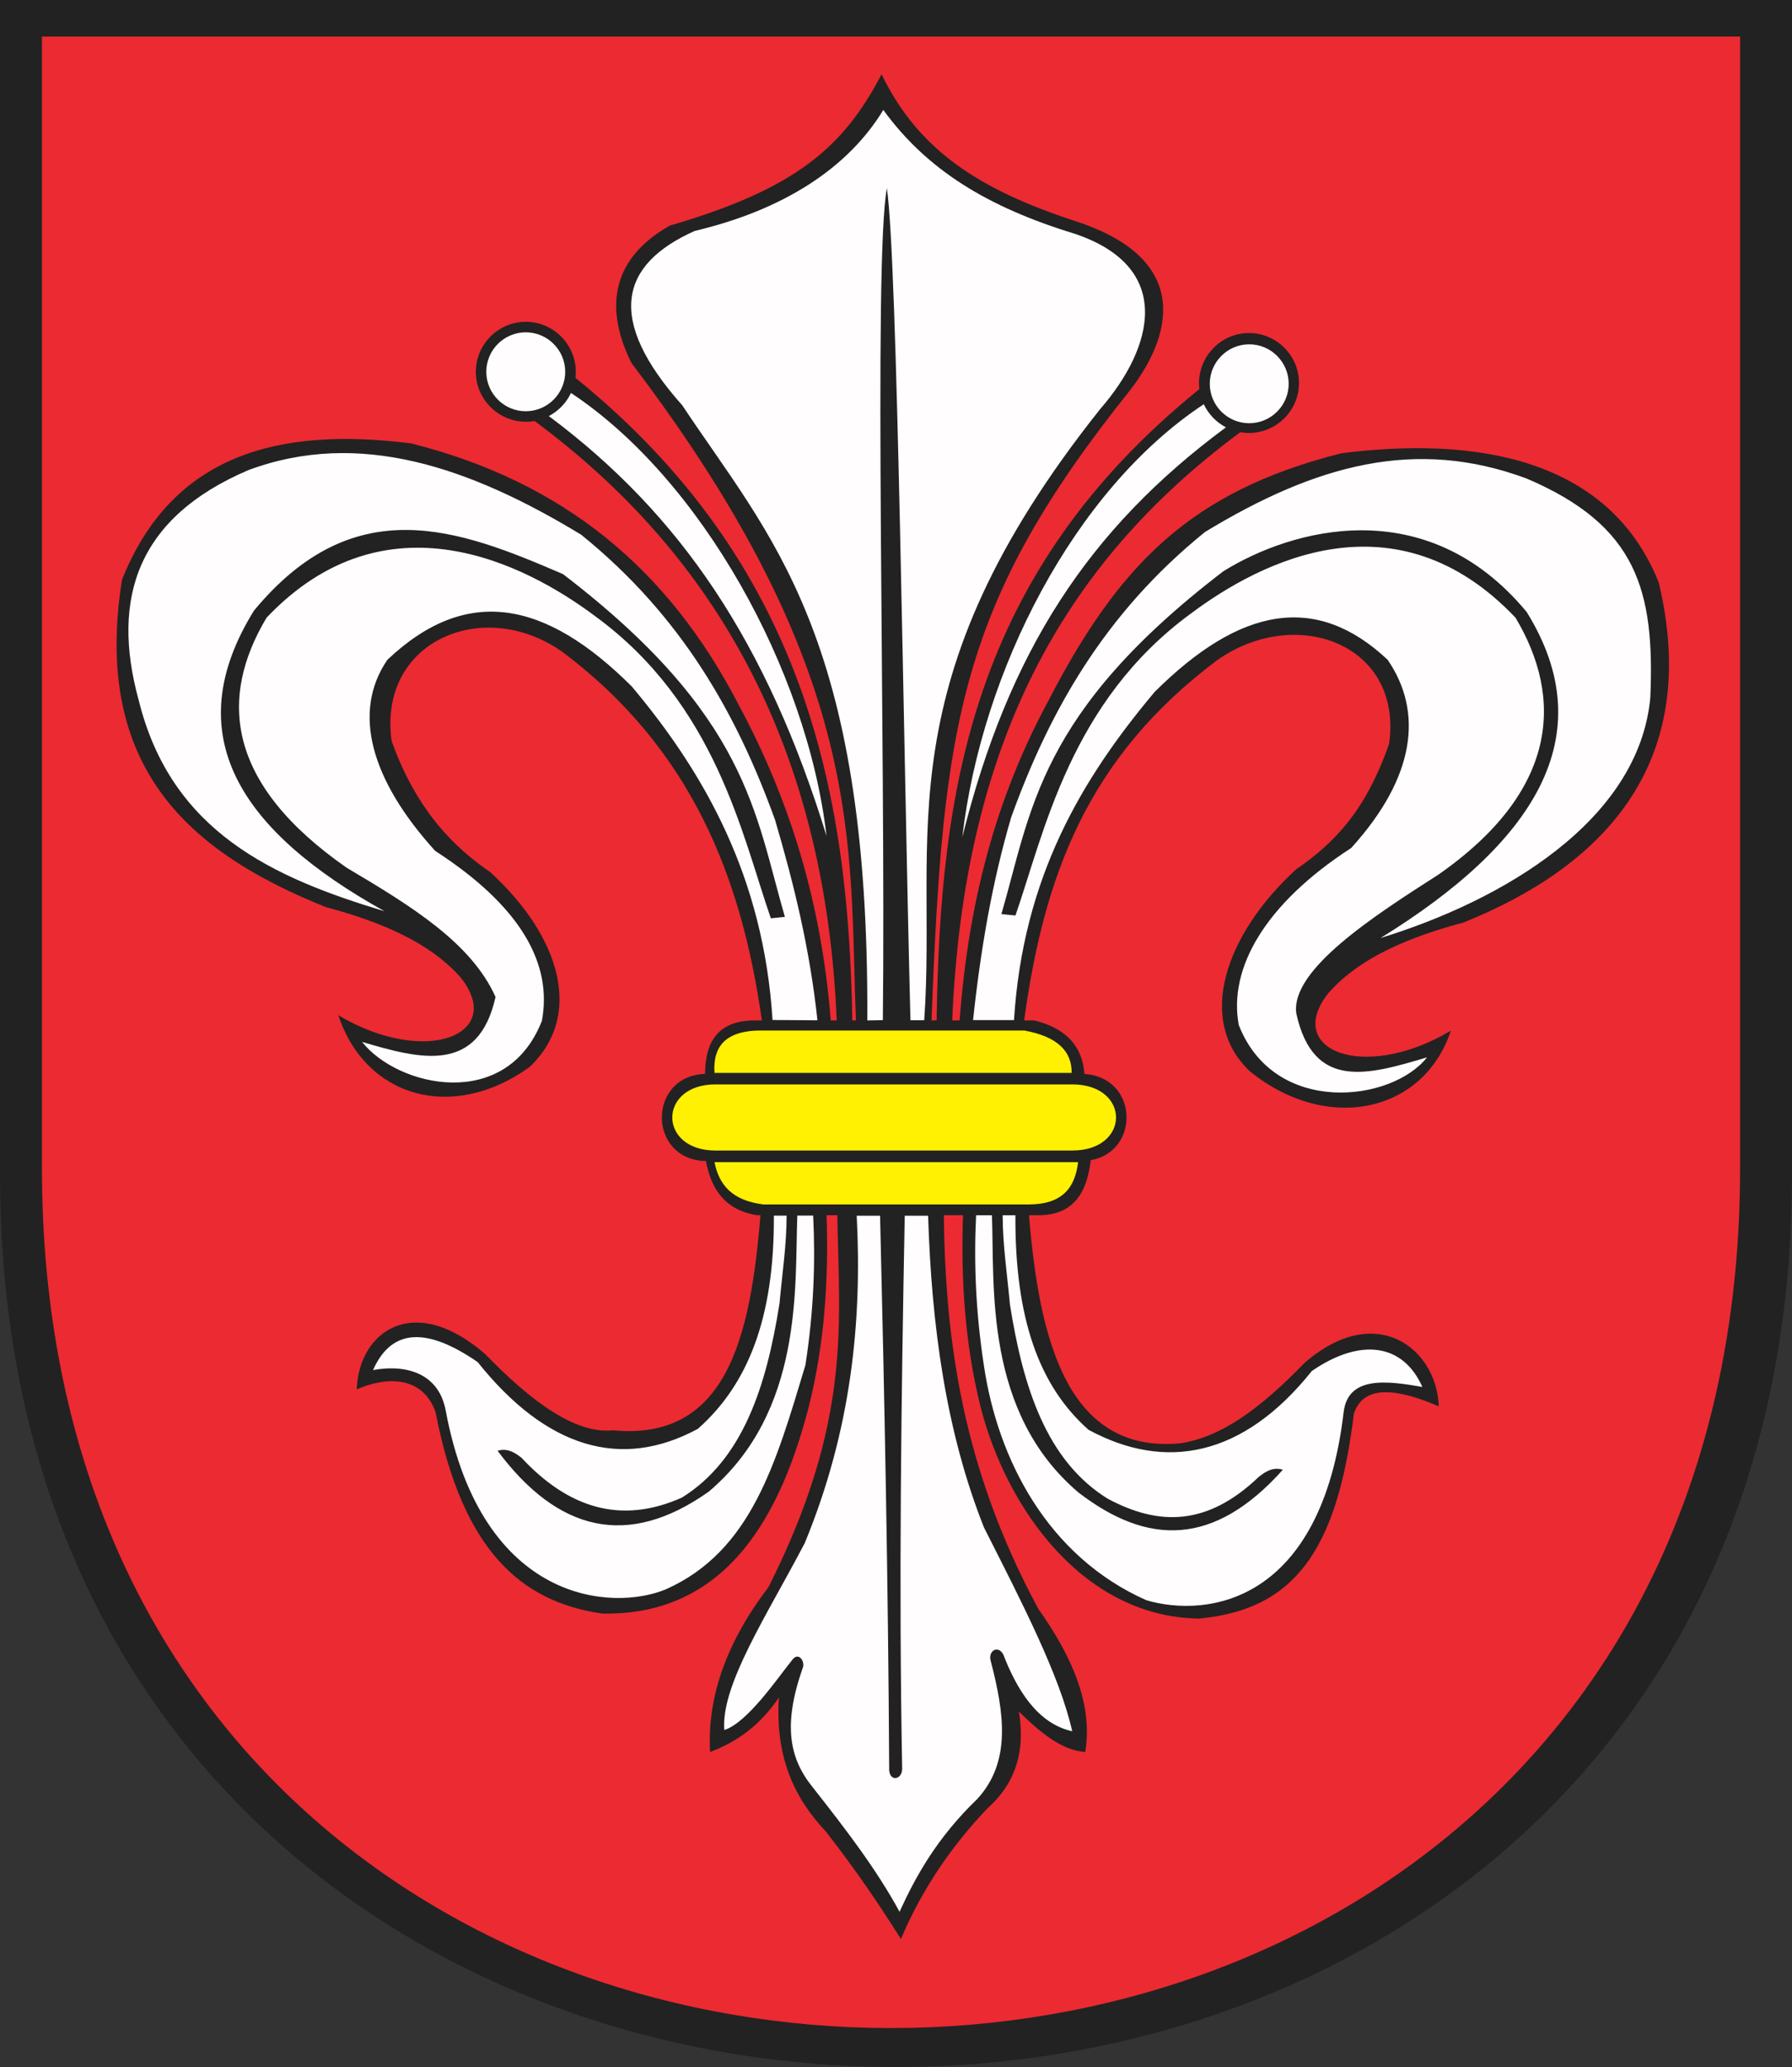 <?xml version="1.0" encoding="ISO-8859-1" standalone="yes"?>
<svg width="543.305" height="626.539">
  <rect width="100%" height="100%" fill="#333333" stroke="none"/>
  <defs> 
    <marker id="ArrowEnd" viewBox="0 0 10 10" refX="0" refY="5" 
     markerUnits="strokeWidth" 
     markerWidth="4" 
     markerHeight="3" 
     orient="auto"> 
        <path d="M 0 0 L 10 5 L 0 10 z" /> 
    </marker>
    <marker id="ArrowStart" viewBox="0 0 10 10" refX="10" refY="5" 
     markerUnits="strokeWidth" 
     markerWidth="4" 
     markerHeight="3" 
     orient="auto"> 
        <path d="M 10 0 L 0 5 L 10 10 z" /> 
    </marker> </defs>
<g>
<path style="stroke:none; fill-rule:evenodd; fill:#222222" d="M 543.305 0L 543.305 356.039C 543.305 716.703 0 716.707 0 356.039L 0 0L 543.305 0"/>
<path style="stroke:none; fill-rule:evenodd; fill:#fff101" d="M 216.625 352.258L 326.864 352.258C 325.942 360.004 322.11 365.082 311.879 365.082L 231.407 365.082C 221.864 363.875 217.961 359.063 216.629 352.258L 216.625 352.258zM 216.899 348.742L 325.075 348.742C 342.793 348.742 342.793 328.7 325.075 328.7L 216.899 328.7C 199.469 328.7 199.469 348.742 216.899 348.742zM 216.625 325.211L 324.903 325.211C 324.985 318.824 320.852 314.258 310.547 312.36L 231.391 312.36C 219.891 312.184 216.094 317.231 216.625 325.211"/>
<path style="stroke:none; fill-rule:evenodd; fill:#fffdfd" d="M 234.219 309.176C 231.504 265.836 213.602 234.371 191.551 208.082C 165.469 182.071 141.551 177.176 117.453 199.992C 106.668 215.746 112.344 236.328 131.93 257.907C 158.258 274.938 167.489 292.399 164.293 309.434C 153.438 337.192 120.426 329.391 109.785 315.821C 127.606 321.129 145.032 325.543 150.239 302.196C 142.891 285.86 124.993 274.793 105.098 263.02C 68.539 237.543 66.273 211.567 80.828 187.219C 117.098 149.043 159.375 171.012 180.477 186.797C 217.09 213.555 224.95 253.117 233.707 278.352C 235.125 278.211 236.543 278.071 237.965 277.926C 228.856 246.664 226.879 217.008 170.684 174.02C 139.063 160.371 107.477 148.297 77 185.09C 53.559 222.918 73.043 252.02 116.602 276.219C 82.785 266.043 51.957 252.164 42.078 212.344C 33.457 181.082 41.902 156.739 75.293 142.504C 108.934 129.985 142.575 141.664 176.219 162.09C 206.973 186.965 223.543 216.844 234.985 248.535C 240.696 267.91 245.528 287.621 247.836 309.27L 234.219 309.176zM 307.43 309.203C 310.145 265.864 327.977 236.074 350.024 209.785C 376.106 183.774 399.172 179.731 420.715 199.992C 431.5 215.746 429.231 235.477 409.645 257.055C 383.313 274.086 372.383 293.676 375.578 310.711C 386.434 338.469 422 334.074 432.641 320.504C 414.821 325.813 398.246 330.653 393.039 307.305C 391.024 293.953 417.008 277.348 436.047 265.149C 472.606 239.672 474.024 211.563 459.469 187.219C 423.2 149.043 382.2 170.16 361.098 185.946C 324.485 212.703 316.625 252.266 307.867 277.5C 306.45 277.36 305.032 277.219 303.61 277.074C 312.719 245.813 314.696 216.157 370.891 173.168C 391.442 160.371 432.395 148.723 462.871 185.516C 486.313 223.344 464.7 255.852 418.586 284.313C 455.301 273.051 496.84 248.922 500.348 211.492C 501.731 178.953 496.27 159.293 462.875 145.063C 429.235 132.543 399 140.817 365.356 161.242C 334.602 186.117 318.032 215.996 306.59 247.688C 300.879 267.063 297.325 287.567 295.016 309.211L 307.43 309.203zM 262.95 309.305C 263.567 192.008 233.114 162.512 206.852 122.86C 183.66 96.836 187.793 80.203 210.625 70C 237.235 63.707 257.016 51.121 267.801 33.321C 281.012 51.485 299.36 62.774 325.922 70.883C 355.903 81.02 349.973 105.059 333.606 123.938C 267.332 207.153 284.18 253.559 280.207 309.242C 278.77 309.242 277.469 309.242 276.032 309.242C 273.875 225.457 272.121 78.805 268.883 57.051C 264.75 79.703 268.567 225.614 267.668 309.223L 262.953 309.305L 262.95 309.305zM 364.965 122.532C 366.379 125.532 368.75 127.996 371.68 129.532C 329.969 160.391 305.739 197.535 291.746 253.805C 297.61 203.453 325.559 148.582 364.961 122.532L 364.965 122.532zM 378.746 104.367C 385.332 104.367 390.707 109.739 390.707 116.328C 390.707 122.914 385.336 128.289 378.746 128.289C 372.16 128.289 366.785 122.918 366.785 116.328C 366.785 109.742 372.157 104.367 378.746 104.367zM 159.399 100.731C 165.985 100.731 171.36 106.102 171.36 112.692C 171.36 119.278 165.989 124.653 159.399 124.653C 152.813 124.653 147.438 119.282 147.438 112.692C 147.438 106.106 152.809 100.731 159.399 100.731zM 173.11 119.121C 171.696 122.121 169.325 124.586 166.395 126.121C 206.371 155.942 232.489 194.645 250.586 253.375C 244.723 203.024 212.516 145.172 173.114 119.117L 173.11 119.121zM 307.856 368.364C 307.68 399.426 314.918 420.063 330.051 433.407C 353.309 445.992 376.871 441.66 397.715 415.586C 412.438 405.442 425.379 407.203 431.243 420.418C 420.496 418.508 408.762 416.996 407.379 427.969C 400.602 485.77 366.243 490.504 347.567 485.063C 317.461 471.684 302.504 442.164 298.328 414.074C 295.813 397.762 295.235 382.75 295.934 368.356L 300.739 368.356C 301.571 389.746 298.231 428.047 327.024 452.438C 347.965 468.508 368 468.887 388.95 445.492C 387.141 444.985 385.129 444.883 381.703 447.606C 366.078 462.582 351.364 462.633 335.789 454.25C 317.301 442.758 310.157 420.551 306.188 395.344C 305.383 386.383 303.993 377.328 303.993 368.364L 307.856 368.364zM 259.743 368.508C 261.383 400.653 258.106 433.453 244 467.7C 232.696 489.36 218.512 510.754 219.598 524.383C 226.657 522.203 235.953 508.34 240.364 502.93C 242.18 500.7 244.262 503.696 243.313 505.746C 237.379 522.774 239.262 532.922 246.36 541.703C 256.493 554.559 265.743 566.629 272.731 579.489C 277.614 568.766 284.106 557.02 296.348 545.242C 306.688 533.895 304.453 519.172 300.344 503.36C 299.555 500.438 302.532 498.535 304.164 501.469C 308.2 511.918 314.43 522.434 325.078 524.774C 321.313 507.856 309.578 485.25 298.313 462.977C 286.766 433.848 282.434 401.836 281.387 368.508C 279.028 368.508 276.664 368.508 274.301 368.508C 273.235 424.27 272.477 480.035 273.516 535.801C 273.778 539.606 269.321 540.391 269.582 535.801C 269.289 480.039 268.172 424.274 266.828 368.508C 264.469 368.508 262.106 368.508 259.746 368.508L 259.743 368.508zM 234.625 368.473C 234.801 399.535 226.703 419.762 211.575 433.106C 188.317 445.692 165.66 438.942 144.817 412.867C 130.094 402.723 118.965 402.071 113.098 415.282C 123.848 413.371 133.16 416.688 135.149 427.664C 146.121 486.2 185.821 488.473 201.907 481.735C 227.785 470.168 235.188 443.672 244.196 413.766C 246.711 397.453 247.239 382.848 246.539 368.457L 241.735 368.457C 240.907 389.848 243.692 427.739 214.895 452.133C 190.227 469.602 169.082 464.164 150.856 439.75C 152.664 439.242 154.676 439.141 158.106 441.864C 172.051 456.84 187.961 462.328 206.739 453.946C 225.227 442.453 232.371 420.246 236.34 395.043C 237.145 386.082 238.485 377.434 238.485 368.473L 234.621 368.473"/>
<path style="stroke:none; fill-rule:evenodd; fill:#ec2a32" d="M 527.567 11.09L 527.567 354.121C 527.567 701.61 12.719 701.61 12.719 354.121L 12.719 11.09L 527.567 11.09zM 310.5 309.309C 316.45 266.043 329.352 229.742 369.188 199.992C 393.153 183.293 425.453 195.348 421.141 225.543C 415.676 240.731 408.723 252.797 393.035 263.442C 371.461 283.172 362.52 309.289 378.985 324.762C 402.211 343.567 431.559 337.465 439.879 312.414C 413.262 328.242 388.985 318.164 402.832 300.918C 409.996 292.828 421.778 285.45 443.711 279.625C 484.617 263.184 516.282 232.672 502.903 176.571C 487.719 138.524 446.836 132.278 406.664 137.395C 360.532 149.032 338.953 171.602 317.66 212.77C 301.692 242.469 293.602 273.832 290.938 309.309L 288.692 309.309C 292.219 226.09 321.68 171.25 376.024 131.016C 385.153 132.637 393.832 125.582 393.832 116.102C 393.832 107.758 387.028 100.953 378.68 100.953C 369.582 100.953 362.559 109.004 363.641 117.93C 294.168 174.149 285.032 240.293 283.965 309.309L 282.426 309.309C 285.86 218.903 290.883 182.84 342.914 117.907C 356.606 99.848 359.832 77.891 325.922 67.004C 297.02 57.477 278.559 45.727 267.278 22.532C 255.692 44.649 241.309 57.235 203.09 68.379C 183.965 79.164 184 95.153 191.477 110.074C 263.25 204.532 257.348 256.211 259.508 309.309L 258.399 309.309C 257.289 240.09 244.075 170.86 174.457 114.524C 175.539 105.598 168.52 97.547 159.418 97.547C 151.075 97.547 144.27 104.352 144.27 112.696C 144.27 122.176 152.95 129.235 162.078 127.61C 216.512 167.91 250.192 225.813 253.684 309.309L 251.871 309.309C 249.094 274.184 239.782 243.086 223.938 213.621C 202.649 172.457 170.852 146.055 124.715 134.414C 84.543 129.301 52.176 137.672 36.992 175.719C 27.875 233.098 57.832 258.496 98.739 274.942C 120.672 280.758 132.453 288.141 139.617 296.235C 153.461 313.485 129.192 323.559 102.571 307.731C 110.891 332.782 137.258 340.164 160.485 323.485C 176.95 308.016 170.137 284.024 148.563 264.293C 132.879 253.649 124.219 239.879 118.754 224.692C 114.442 194.492 146.313 180.735 170.282 197.438C 209.856 226.992 224.93 266.344 230.981 309.309L 229.504 309.309C 218.051 309.071 213.793 315.371 213.77 325.52C 196.211 326.074 196.297 351.614 214.028 351.922C 215.617 360.489 219.825 366.785 229.504 368.344L 230.559 368.344C 227.524 405.184 220.43 436.864 185.84 433.547C 174.516 434.715 161.211 425.008 147.004 410.356C 125.035 391.391 108.688 404.012 108.168 421.141C 119.852 416.11 129.039 418.871 132.094 428.215C 140.125 469.594 157.649 485.524 182.602 489.102C 221.493 489.875 237.215 457.235 245.172 426.532C 250.106 406.969 251.239 387.231 250.606 368.34L 253.867 368.34C 254.313 400.668 258.578 430.301 232.996 481.074C 220.27 497.735 214.367 514.399 215.285 531.063C 225.192 527.324 231.489 521.422 236.145 514.532C 234.965 532.77 240.996 545.235 250.313 555.074C 259.793 567.211 266.813 577.707 273.141 587.746C 279.7 572.266 288.75 559.274 299.512 547.992C 307.973 540.516 310.938 530.469 308.903 518.793C 315.856 525.614 322.075 530.543 329.032 531.067C 331.395 516.637 325.098 502.203 314.864 487.77C 291.664 444.864 286.617 406.086 286.149 368.344L 291.969 368.344C 291.317 387.324 292.43 407.168 297.391 426.836C 305.344 457.535 328.621 490.18 363.586 490.614C 392.063 487.918 405.356 470.629 410.469 428.52C 413.524 419.172 424.52 421.242 436.207 426.278C 435.692 409.145 417.532 394.106 395.559 413.074C 381.356 427.727 369.864 435.625 357.93 437.477C 323.246 440.801 315.008 405.336 311.977 368.344L 314.891 368.344C 325.407 368.344 329.551 361.598 330.692 351.668C 345.785 348.996 345.145 326.539 328.774 325.543C 328.207 317.532 323.688 311.805 313.586 309.305L 310.508 309.305"/>
</g>
</svg>
